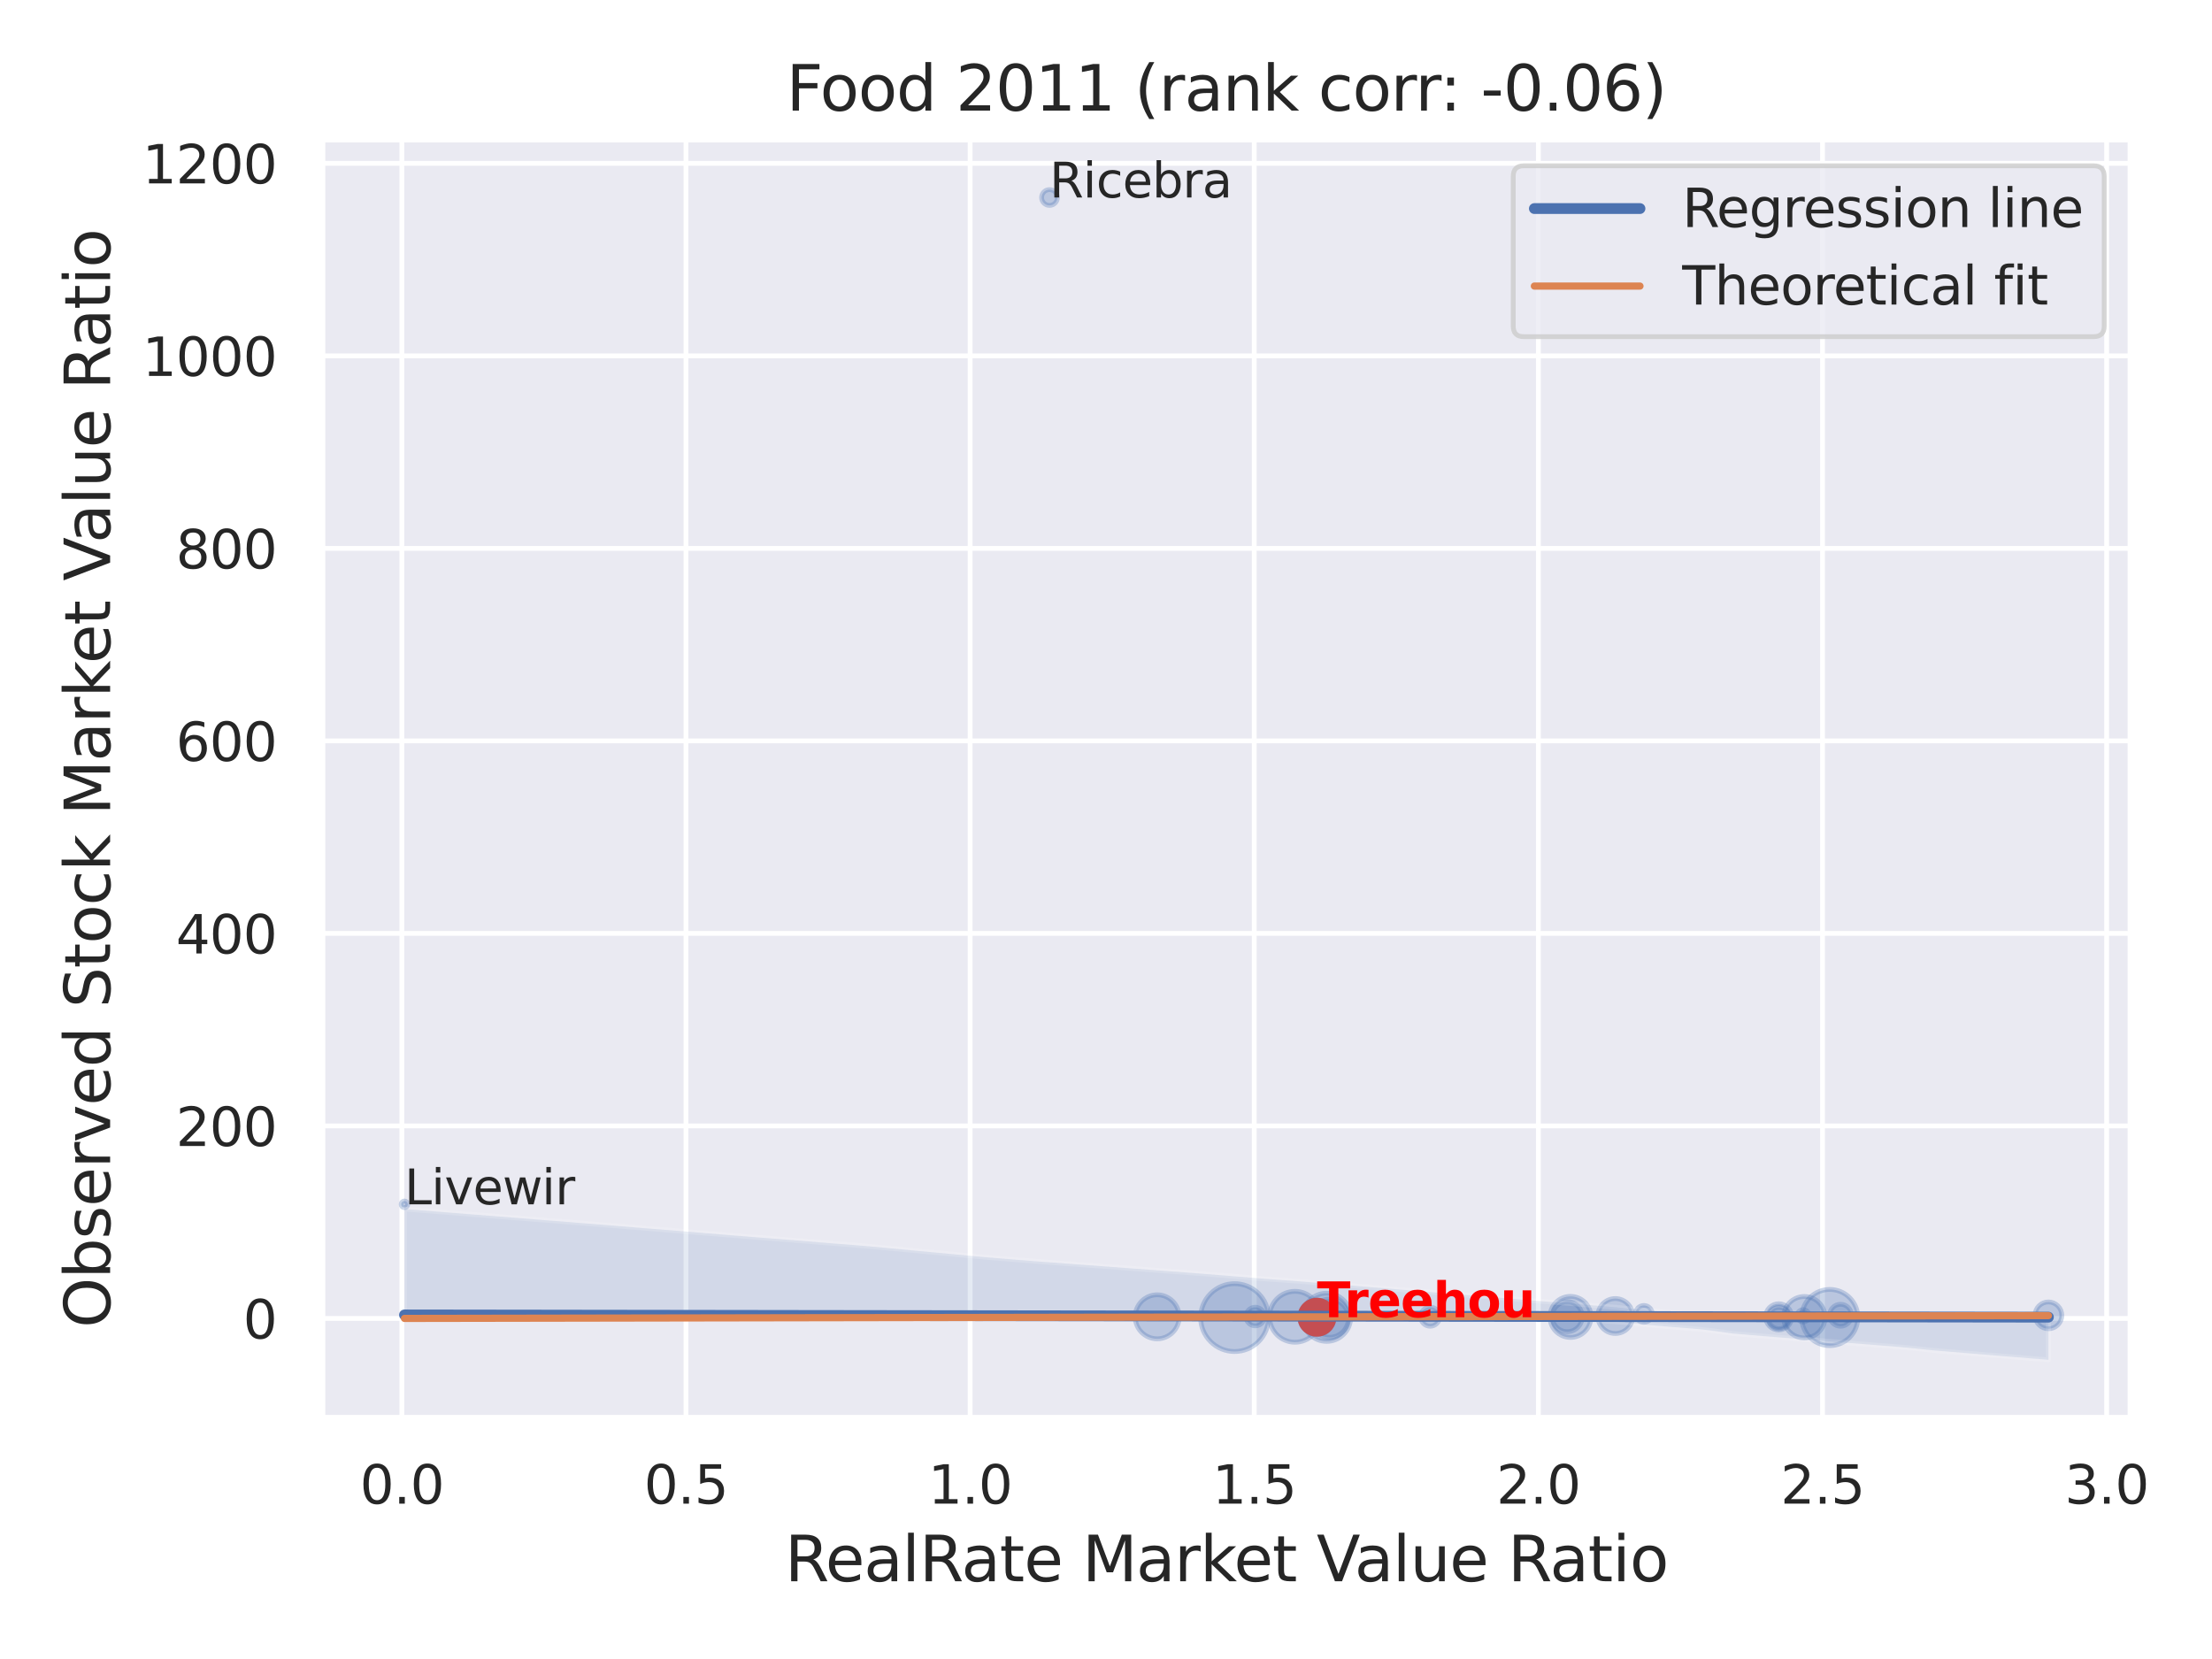 <?xml version="1.0" encoding="utf-8" standalone="no"?>
<!DOCTYPE svg PUBLIC "-//W3C//DTD SVG 1.1//EN"
  "http://www.w3.org/Graphics/SVG/1.1/DTD/svg11.dtd">
<svg xmlns:xlink="http://www.w3.org/1999/xlink" width="460.8pt" height="345.6pt" viewBox="0 0 460.8 345.6" xmlns="http://www.w3.org/2000/svg" version="1.1">
 <defs>
  <style type="text/css">*{stroke-linejoin: round; stroke-linecap: butt}</style>
 </defs>
 <g id="figure_1">
  <g id="patch_1">
   <path d="M 0 345.6 
L 460.8 345.6 
L 460.8 0 
L 0 0 
z
" style="fill: #ffffff"/>
  </g>
  <g id="axes_1">
   <g id="patch_2">
    <path d="M 67.14 295.38 
L 443.846 295.38 
L 443.846 29.04 
L 67.14 29.04 
z
" style="fill: #eaeaf2"/>
   </g>
   <g id="matplotlib.axis_1">
    <g id="xtick_1">
     <g id="line2d_1">
      <path d="M 83.712 295.38 
L 83.712 29.04 
" clip-path="url(#pacd8e2a85c)" style="fill: none; stroke: #ffffff; stroke-linecap: round"/>
     </g>
     <g id="text_1">
      <!-- 0.0 -->
      <g style="fill: #262626" transform="translate(74.965 313.238) scale(0.11 -0.11)">
       <defs>
        <path id="DejaVuSans-30" d="M 2034 4250 
Q 1547 4250 1301 3770 
Q 1056 3291 1056 2328 
Q 1056 1369 1301 889 
Q 1547 409 2034 409 
Q 2525 409 2770 889 
Q 3016 1369 3016 2328 
Q 3016 3291 2770 3770 
Q 2525 4250 2034 4250 
z
M 2034 4750 
Q 2819 4750 3233 4129 
Q 3647 3509 3647 2328 
Q 3647 1150 3233 529 
Q 2819 -91 2034 -91 
Q 1250 -91 836 529 
Q 422 1150 422 2328 
Q 422 3509 836 4129 
Q 1250 4750 2034 4750 
z
" transform="scale(0.016)"/>
        <path id="DejaVuSans-2e" d="M 684 794 
L 1344 794 
L 1344 0 
L 684 0 
L 684 794 
z
" transform="scale(0.016)"/>
       </defs>
       <use xlink:href="#DejaVuSans-30"/>
       <use xlink:href="#DejaVuSans-2e" x="63.623"/>
       <use xlink:href="#DejaVuSans-30" x="95.41"/>
      </g>
     </g>
    </g>
    <g id="xtick_2">
     <g id="line2d_2">
      <path d="M 142.902 295.38 
L 142.902 29.04 
" clip-path="url(#pacd8e2a85c)" style="fill: none; stroke: #ffffff; stroke-linecap: round"/>
     </g>
     <g id="text_2">
      <!-- 0.5 -->
      <g style="fill: #262626" transform="translate(134.155 313.238) scale(0.11 -0.11)">
       <defs>
        <path id="DejaVuSans-35" d="M 691 4666 
L 3169 4666 
L 3169 4134 
L 1269 4134 
L 1269 2991 
Q 1406 3038 1543 3061 
Q 1681 3084 1819 3084 
Q 2600 3084 3056 2656 
Q 3513 2228 3513 1497 
Q 3513 744 3044 326 
Q 2575 -91 1722 -91 
Q 1428 -91 1123 -41 
Q 819 9 494 109 
L 494 744 
Q 775 591 1075 516 
Q 1375 441 1709 441 
Q 2250 441 2565 725 
Q 2881 1009 2881 1497 
Q 2881 1984 2565 2268 
Q 2250 2553 1709 2553 
Q 1456 2553 1204 2497 
Q 953 2441 691 2322 
L 691 4666 
z
" transform="scale(0.016)"/>
       </defs>
       <use xlink:href="#DejaVuSans-30"/>
       <use xlink:href="#DejaVuSans-2e" x="63.623"/>
       <use xlink:href="#DejaVuSans-35" x="95.41"/>
      </g>
     </g>
    </g>
    <g id="xtick_3">
     <g id="line2d_3">
      <path d="M 202.091 295.38 
L 202.091 29.04 
" clip-path="url(#pacd8e2a85c)" style="fill: none; stroke: #ffffff; stroke-linecap: round"/>
     </g>
     <g id="text_3">
      <!-- 1.0 -->
      <g style="fill: #262626" transform="translate(193.345 313.238) scale(0.11 -0.11)">
       <defs>
        <path id="DejaVuSans-31" d="M 794 531 
L 1825 531 
L 1825 4091 
L 703 3866 
L 703 4441 
L 1819 4666 
L 2450 4666 
L 2450 531 
L 3481 531 
L 3481 0 
L 794 0 
L 794 531 
z
" transform="scale(0.016)"/>
       </defs>
       <use xlink:href="#DejaVuSans-31"/>
       <use xlink:href="#DejaVuSans-2e" x="63.623"/>
       <use xlink:href="#DejaVuSans-30" x="95.41"/>
      </g>
     </g>
    </g>
    <g id="xtick_4">
     <g id="line2d_4">
      <path d="M 261.281 295.38 
L 261.281 29.04 
" clip-path="url(#pacd8e2a85c)" style="fill: none; stroke: #ffffff; stroke-linecap: round"/>
     </g>
     <g id="text_4">
      <!-- 1.5 -->
      <g style="fill: #262626" transform="translate(252.534 313.238) scale(0.11 -0.11)">
       <use xlink:href="#DejaVuSans-31"/>
       <use xlink:href="#DejaVuSans-2e" x="63.623"/>
       <use xlink:href="#DejaVuSans-35" x="95.41"/>
      </g>
     </g>
    </g>
    <g id="xtick_5">
     <g id="line2d_5">
      <path d="M 320.471 295.38 
L 320.471 29.04 
" clip-path="url(#pacd8e2a85c)" style="fill: none; stroke: #ffffff; stroke-linecap: round"/>
     </g>
     <g id="text_5">
      <!-- 2.0 -->
      <g style="fill: #262626" transform="translate(311.724 313.238) scale(0.11 -0.11)">
       <defs>
        <path id="DejaVuSans-32" d="M 1228 531 
L 3431 531 
L 3431 0 
L 469 0 
L 469 531 
Q 828 903 1448 1529 
Q 2069 2156 2228 2338 
Q 2531 2678 2651 2914 
Q 2772 3150 2772 3378 
Q 2772 3750 2511 3984 
Q 2250 4219 1831 4219 
Q 1534 4219 1204 4116 
Q 875 4013 500 3803 
L 500 4441 
Q 881 4594 1212 4672 
Q 1544 4750 1819 4750 
Q 2544 4750 2975 4387 
Q 3406 4025 3406 3419 
Q 3406 3131 3298 2873 
Q 3191 2616 2906 2266 
Q 2828 2175 2409 1742 
Q 1991 1309 1228 531 
z
" transform="scale(0.016)"/>
       </defs>
       <use xlink:href="#DejaVuSans-32"/>
       <use xlink:href="#DejaVuSans-2e" x="63.623"/>
       <use xlink:href="#DejaVuSans-30" x="95.41"/>
      </g>
     </g>
    </g>
    <g id="xtick_6">
     <g id="line2d_6">
      <path d="M 379.661 295.38 
L 379.661 29.04 
" clip-path="url(#pacd8e2a85c)" style="fill: none; stroke: #ffffff; stroke-linecap: round"/>
     </g>
     <g id="text_6">
      <!-- 2.5 -->
      <g style="fill: #262626" transform="translate(370.914 313.238) scale(0.11 -0.11)">
       <use xlink:href="#DejaVuSans-32"/>
       <use xlink:href="#DejaVuSans-2e" x="63.623"/>
       <use xlink:href="#DejaVuSans-35" x="95.41"/>
      </g>
     </g>
    </g>
    <g id="xtick_7">
     <g id="line2d_7">
      <path d="M 438.85 295.38 
L 438.85 29.04 
" clip-path="url(#pacd8e2a85c)" style="fill: none; stroke: #ffffff; stroke-linecap: round"/>
     </g>
     <g id="text_7">
      <!-- 3.0 -->
      <g style="fill: #262626" transform="translate(430.104 313.238) scale(0.11 -0.11)">
       <defs>
        <path id="DejaVuSans-33" d="M 2597 2516 
Q 3050 2419 3304 2112 
Q 3559 1806 3559 1356 
Q 3559 666 3084 287 
Q 2609 -91 1734 -91 
Q 1441 -91 1130 -33 
Q 819 25 488 141 
L 488 750 
Q 750 597 1062 519 
Q 1375 441 1716 441 
Q 2309 441 2620 675 
Q 2931 909 2931 1356 
Q 2931 1769 2642 2001 
Q 2353 2234 1838 2234 
L 1294 2234 
L 1294 2753 
L 1863 2753 
Q 2328 2753 2575 2939 
Q 2822 3125 2822 3475 
Q 2822 3834 2567 4026 
Q 2313 4219 1838 4219 
Q 1578 4219 1281 4162 
Q 984 4106 628 3988 
L 628 4550 
Q 988 4650 1302 4700 
Q 1616 4750 1894 4750 
Q 2613 4750 3031 4423 
Q 3450 4097 3450 3541 
Q 3450 3153 3228 2886 
Q 3006 2619 2597 2516 
z
" transform="scale(0.016)"/>
       </defs>
       <use xlink:href="#DejaVuSans-33"/>
       <use xlink:href="#DejaVuSans-2e" x="63.623"/>
       <use xlink:href="#DejaVuSans-30" x="95.41"/>
      </g>
     </g>
    </g>
    <g id="text_8">
     <!-- RealRate Market Value Ratio -->
     <g style="fill: #262626" transform="translate(163.507 329.404) scale(0.13 -0.13)">
      <defs>
       <path id="DejaVuSans-52" d="M 2841 2188 
Q 3044 2119 3236 1894 
Q 3428 1669 3622 1275 
L 4263 0 
L 3584 0 
L 2988 1197 
Q 2756 1666 2539 1819 
Q 2322 1972 1947 1972 
L 1259 1972 
L 1259 0 
L 628 0 
L 628 4666 
L 2053 4666 
Q 2853 4666 3247 4331 
Q 3641 3997 3641 3322 
Q 3641 2881 3436 2590 
Q 3231 2300 2841 2188 
z
M 1259 4147 
L 1259 2491 
L 2053 2491 
Q 2509 2491 2742 2702 
Q 2975 2913 2975 3322 
Q 2975 3731 2742 3939 
Q 2509 4147 2053 4147 
L 1259 4147 
z
" transform="scale(0.016)"/>
       <path id="DejaVuSans-65" d="M 3597 1894 
L 3597 1613 
L 953 1613 
Q 991 1019 1311 708 
Q 1631 397 2203 397 
Q 2534 397 2845 478 
Q 3156 559 3463 722 
L 3463 178 
Q 3153 47 2828 -22 
Q 2503 -91 2169 -91 
Q 1331 -91 842 396 
Q 353 884 353 1716 
Q 353 2575 817 3079 
Q 1281 3584 2069 3584 
Q 2775 3584 3186 3129 
Q 3597 2675 3597 1894 
z
M 3022 2063 
Q 3016 2534 2758 2815 
Q 2500 3097 2075 3097 
Q 1594 3097 1305 2825 
Q 1016 2553 972 2059 
L 3022 2063 
z
" transform="scale(0.016)"/>
       <path id="DejaVuSans-61" d="M 2194 1759 
Q 1497 1759 1228 1600 
Q 959 1441 959 1056 
Q 959 750 1161 570 
Q 1363 391 1709 391 
Q 2188 391 2477 730 
Q 2766 1069 2766 1631 
L 2766 1759 
L 2194 1759 
z
M 3341 1997 
L 3341 0 
L 2766 0 
L 2766 531 
Q 2569 213 2275 61 
Q 1981 -91 1556 -91 
Q 1019 -91 701 211 
Q 384 513 384 1019 
Q 384 1609 779 1909 
Q 1175 2209 1959 2209 
L 2766 2209 
L 2766 2266 
Q 2766 2663 2505 2880 
Q 2244 3097 1772 3097 
Q 1472 3097 1187 3025 
Q 903 2953 641 2809 
L 641 3341 
Q 956 3463 1253 3523 
Q 1550 3584 1831 3584 
Q 2591 3584 2966 3190 
Q 3341 2797 3341 1997 
z
" transform="scale(0.016)"/>
       <path id="DejaVuSans-6c" d="M 603 4863 
L 1178 4863 
L 1178 0 
L 603 0 
L 603 4863 
z
" transform="scale(0.016)"/>
       <path id="DejaVuSans-74" d="M 1172 4494 
L 1172 3500 
L 2356 3500 
L 2356 3053 
L 1172 3053 
L 1172 1153 
Q 1172 725 1289 603 
Q 1406 481 1766 481 
L 2356 481 
L 2356 0 
L 1766 0 
Q 1100 0 847 248 
Q 594 497 594 1153 
L 594 3053 
L 172 3053 
L 172 3500 
L 594 3500 
L 594 4494 
L 1172 4494 
z
" transform="scale(0.016)"/>
       <path id="DejaVuSans-20" transform="scale(0.016)"/>
       <path id="DejaVuSans-4d" d="M 628 4666 
L 1569 4666 
L 2759 1491 
L 3956 4666 
L 4897 4666 
L 4897 0 
L 4281 0 
L 4281 4097 
L 3078 897 
L 2444 897 
L 1241 4097 
L 1241 0 
L 628 0 
L 628 4666 
z
" transform="scale(0.016)"/>
       <path id="DejaVuSans-72" d="M 2631 2963 
Q 2534 3019 2420 3045 
Q 2306 3072 2169 3072 
Q 1681 3072 1420 2755 
Q 1159 2438 1159 1844 
L 1159 0 
L 581 0 
L 581 3500 
L 1159 3500 
L 1159 2956 
Q 1341 3275 1631 3429 
Q 1922 3584 2338 3584 
Q 2397 3584 2469 3576 
Q 2541 3569 2628 3553 
L 2631 2963 
z
" transform="scale(0.016)"/>
       <path id="DejaVuSans-6b" d="M 581 4863 
L 1159 4863 
L 1159 1991 
L 2875 3500 
L 3609 3500 
L 1753 1863 
L 3688 0 
L 2938 0 
L 1159 1709 
L 1159 0 
L 581 0 
L 581 4863 
z
" transform="scale(0.016)"/>
       <path id="DejaVuSans-56" d="M 1831 0 
L 50 4666 
L 709 4666 
L 2188 738 
L 3669 4666 
L 4325 4666 
L 2547 0 
L 1831 0 
z
" transform="scale(0.016)"/>
       <path id="DejaVuSans-75" d="M 544 1381 
L 544 3500 
L 1119 3500 
L 1119 1403 
Q 1119 906 1312 657 
Q 1506 409 1894 409 
Q 2359 409 2629 706 
Q 2900 1003 2900 1516 
L 2900 3500 
L 3475 3500 
L 3475 0 
L 2900 0 
L 2900 538 
Q 2691 219 2414 64 
Q 2138 -91 1772 -91 
Q 1169 -91 856 284 
Q 544 659 544 1381 
z
M 1991 3584 
L 1991 3584 
z
" transform="scale(0.016)"/>
       <path id="DejaVuSans-69" d="M 603 3500 
L 1178 3500 
L 1178 0 
L 603 0 
L 603 3500 
z
M 603 4863 
L 1178 4863 
L 1178 4134 
L 603 4134 
L 603 4863 
z
" transform="scale(0.016)"/>
       <path id="DejaVuSans-6f" d="M 1959 3097 
Q 1497 3097 1228 2736 
Q 959 2375 959 1747 
Q 959 1119 1226 758 
Q 1494 397 1959 397 
Q 2419 397 2687 759 
Q 2956 1122 2956 1747 
Q 2956 2369 2687 2733 
Q 2419 3097 1959 3097 
z
M 1959 3584 
Q 2709 3584 3137 3096 
Q 3566 2609 3566 1747 
Q 3566 888 3137 398 
Q 2709 -91 1959 -91 
Q 1206 -91 779 398 
Q 353 888 353 1747 
Q 353 2609 779 3096 
Q 1206 3584 1959 3584 
z
" transform="scale(0.016)"/>
      </defs>
      <use xlink:href="#DejaVuSans-52"/>
      <use xlink:href="#DejaVuSans-65" x="64.982"/>
      <use xlink:href="#DejaVuSans-61" x="126.506"/>
      <use xlink:href="#DejaVuSans-6c" x="187.785"/>
      <use xlink:href="#DejaVuSans-52" x="215.568"/>
      <use xlink:href="#DejaVuSans-61" x="282.801"/>
      <use xlink:href="#DejaVuSans-74" x="344.08"/>
      <use xlink:href="#DejaVuSans-65" x="383.289"/>
      <use xlink:href="#DejaVuSans-20" x="444.812"/>
      <use xlink:href="#DejaVuSans-4d" x="476.6"/>
      <use xlink:href="#DejaVuSans-61" x="562.879"/>
      <use xlink:href="#DejaVuSans-72" x="624.158"/>
      <use xlink:href="#DejaVuSans-6b" x="665.271"/>
      <use xlink:href="#DejaVuSans-65" x="719.557"/>
      <use xlink:href="#DejaVuSans-74" x="781.08"/>
      <use xlink:href="#DejaVuSans-20" x="820.289"/>
      <use xlink:href="#DejaVuSans-56" x="852.076"/>
      <use xlink:href="#DejaVuSans-61" x="912.734"/>
      <use xlink:href="#DejaVuSans-6c" x="974.014"/>
      <use xlink:href="#DejaVuSans-75" x="1001.797"/>
      <use xlink:href="#DejaVuSans-65" x="1065.176"/>
      <use xlink:href="#DejaVuSans-20" x="1126.699"/>
      <use xlink:href="#DejaVuSans-52" x="1158.486"/>
      <use xlink:href="#DejaVuSans-61" x="1225.719"/>
      <use xlink:href="#DejaVuSans-74" x="1286.998"/>
      <use xlink:href="#DejaVuSans-69" x="1326.207"/>
      <use xlink:href="#DejaVuSans-6f" x="1353.99"/>
     </g>
    </g>
   </g>
   <g id="matplotlib.axis_2">
    <g id="ytick_1">
     <g id="line2d_8">
      <path d="M 67.14 274.651 
L 443.846 274.651 
" clip-path="url(#pacd8e2a85c)" style="fill: none; stroke: #ffffff; stroke-linecap: round"/>
     </g>
     <g id="text_9">
      <!-- 0 -->
      <g style="fill: #262626" transform="translate(50.641 278.83) scale(0.11 -0.11)">
       <use xlink:href="#DejaVuSans-30"/>
      </g>
     </g>
    </g>
    <g id="ytick_2">
     <g id="line2d_9">
      <path d="M 67.14 234.547 
L 443.846 234.547 
" clip-path="url(#pacd8e2a85c)" style="fill: none; stroke: #ffffff; stroke-linecap: round"/>
     </g>
     <g id="text_10">
      <!-- 200 -->
      <g style="fill: #262626" transform="translate(36.644 238.726) scale(0.11 -0.11)">
       <use xlink:href="#DejaVuSans-32"/>
       <use xlink:href="#DejaVuSans-30" x="63.623"/>
       <use xlink:href="#DejaVuSans-30" x="127.246"/>
      </g>
     </g>
    </g>
    <g id="ytick_3">
     <g id="line2d_10">
      <path d="M 67.14 194.443 
L 443.846 194.443 
" clip-path="url(#pacd8e2a85c)" style="fill: none; stroke: #ffffff; stroke-linecap: round"/>
     </g>
     <g id="text_11">
      <!-- 400 -->
      <g style="fill: #262626" transform="translate(36.644 198.622) scale(0.11 -0.11)">
       <defs>
        <path id="DejaVuSans-34" d="M 2419 4116 
L 825 1625 
L 2419 1625 
L 2419 4116 
z
M 2253 4666 
L 3047 4666 
L 3047 1625 
L 3713 1625 
L 3713 1100 
L 3047 1100 
L 3047 0 
L 2419 0 
L 2419 1100 
L 313 1100 
L 313 1709 
L 2253 4666 
z
" transform="scale(0.016)"/>
       </defs>
       <use xlink:href="#DejaVuSans-34"/>
       <use xlink:href="#DejaVuSans-30" x="63.623"/>
       <use xlink:href="#DejaVuSans-30" x="127.246"/>
      </g>
     </g>
    </g>
    <g id="ytick_4">
     <g id="line2d_11">
      <path d="M 67.14 154.339 
L 443.846 154.339 
" clip-path="url(#pacd8e2a85c)" style="fill: none; stroke: #ffffff; stroke-linecap: round"/>
     </g>
     <g id="text_12">
      <!-- 600 -->
      <g style="fill: #262626" transform="translate(36.644 158.518) scale(0.11 -0.11)">
       <defs>
        <path id="DejaVuSans-36" d="M 2113 2584 
Q 1688 2584 1439 2293 
Q 1191 2003 1191 1497 
Q 1191 994 1439 701 
Q 1688 409 2113 409 
Q 2538 409 2786 701 
Q 3034 994 3034 1497 
Q 3034 2003 2786 2293 
Q 2538 2584 2113 2584 
z
M 3366 4563 
L 3366 3988 
Q 3128 4100 2886 4159 
Q 2644 4219 2406 4219 
Q 1781 4219 1451 3797 
Q 1122 3375 1075 2522 
Q 1259 2794 1537 2939 
Q 1816 3084 2150 3084 
Q 2853 3084 3261 2657 
Q 3669 2231 3669 1497 
Q 3669 778 3244 343 
Q 2819 -91 2113 -91 
Q 1303 -91 875 529 
Q 447 1150 447 2328 
Q 447 3434 972 4092 
Q 1497 4750 2381 4750 
Q 2619 4750 2861 4703 
Q 3103 4656 3366 4563 
z
" transform="scale(0.016)"/>
       </defs>
       <use xlink:href="#DejaVuSans-36"/>
       <use xlink:href="#DejaVuSans-30" x="63.623"/>
       <use xlink:href="#DejaVuSans-30" x="127.246"/>
      </g>
     </g>
    </g>
    <g id="ytick_5">
     <g id="line2d_12">
      <path d="M 67.14 114.235 
L 443.846 114.235 
" clip-path="url(#pacd8e2a85c)" style="fill: none; stroke: #ffffff; stroke-linecap: round"/>
     </g>
     <g id="text_13">
      <!-- 800 -->
      <g style="fill: #262626" transform="translate(36.644 118.414) scale(0.11 -0.11)">
       <defs>
        <path id="DejaVuSans-38" d="M 2034 2216 
Q 1584 2216 1326 1975 
Q 1069 1734 1069 1313 
Q 1069 891 1326 650 
Q 1584 409 2034 409 
Q 2484 409 2743 651 
Q 3003 894 3003 1313 
Q 3003 1734 2745 1975 
Q 2488 2216 2034 2216 
z
M 1403 2484 
Q 997 2584 770 2862 
Q 544 3141 544 3541 
Q 544 4100 942 4425 
Q 1341 4750 2034 4750 
Q 2731 4750 3128 4425 
Q 3525 4100 3525 3541 
Q 3525 3141 3298 2862 
Q 3072 2584 2669 2484 
Q 3125 2378 3379 2068 
Q 3634 1759 3634 1313 
Q 3634 634 3220 271 
Q 2806 -91 2034 -91 
Q 1263 -91 848 271 
Q 434 634 434 1313 
Q 434 1759 690 2068 
Q 947 2378 1403 2484 
z
M 1172 3481 
Q 1172 3119 1398 2916 
Q 1625 2713 2034 2713 
Q 2441 2713 2670 2916 
Q 2900 3119 2900 3481 
Q 2900 3844 2670 4047 
Q 2441 4250 2034 4250 
Q 1625 4250 1398 4047 
Q 1172 3844 1172 3481 
z
" transform="scale(0.016)"/>
       </defs>
       <use xlink:href="#DejaVuSans-38"/>
       <use xlink:href="#DejaVuSans-30" x="63.623"/>
       <use xlink:href="#DejaVuSans-30" x="127.246"/>
      </g>
     </g>
    </g>
    <g id="ytick_6">
     <g id="line2d_13">
      <path d="M 67.14 74.131 
L 443.846 74.131 
" clip-path="url(#pacd8e2a85c)" style="fill: none; stroke: #ffffff; stroke-linecap: round"/>
     </g>
     <g id="text_14">
      <!-- 1000 -->
      <g style="fill: #262626" transform="translate(29.645 78.31) scale(0.11 -0.11)">
       <use xlink:href="#DejaVuSans-31"/>
       <use xlink:href="#DejaVuSans-30" x="63.623"/>
       <use xlink:href="#DejaVuSans-30" x="127.246"/>
       <use xlink:href="#DejaVuSans-30" x="190.869"/>
      </g>
     </g>
    </g>
    <g id="ytick_7">
     <g id="line2d_14">
      <path d="M 67.14 34.027 
L 443.846 34.027 
" clip-path="url(#pacd8e2a85c)" style="fill: none; stroke: #ffffff; stroke-linecap: round"/>
     </g>
     <g id="text_15">
      <!-- 1200 -->
      <g style="fill: #262626" transform="translate(29.645 38.206) scale(0.11 -0.11)">
       <use xlink:href="#DejaVuSans-31"/>
       <use xlink:href="#DejaVuSans-32" x="63.623"/>
       <use xlink:href="#DejaVuSans-30" x="127.246"/>
       <use xlink:href="#DejaVuSans-30" x="190.869"/>
      </g>
     </g>
    </g>
    <g id="text_16">
     <!-- Observed Stock Market Value Ratio -->
     <g style="fill: #262626" transform="translate(22.941 276.612) rotate(-90) scale(0.13 -0.13)">
      <defs>
       <path id="DejaVuSans-4f" d="M 2522 4238 
Q 1834 4238 1429 3725 
Q 1025 3213 1025 2328 
Q 1025 1447 1429 934 
Q 1834 422 2522 422 
Q 3209 422 3611 934 
Q 4013 1447 4013 2328 
Q 4013 3213 3611 3725 
Q 3209 4238 2522 4238 
z
M 2522 4750 
Q 3503 4750 4090 4092 
Q 4678 3434 4678 2328 
Q 4678 1225 4090 567 
Q 3503 -91 2522 -91 
Q 1538 -91 948 565 
Q 359 1222 359 2328 
Q 359 3434 948 4092 
Q 1538 4750 2522 4750 
z
" transform="scale(0.016)"/>
       <path id="DejaVuSans-62" d="M 3116 1747 
Q 3116 2381 2855 2742 
Q 2594 3103 2138 3103 
Q 1681 3103 1420 2742 
Q 1159 2381 1159 1747 
Q 1159 1113 1420 752 
Q 1681 391 2138 391 
Q 2594 391 2855 752 
Q 3116 1113 3116 1747 
z
M 1159 2969 
Q 1341 3281 1617 3432 
Q 1894 3584 2278 3584 
Q 2916 3584 3314 3078 
Q 3713 2572 3713 1747 
Q 3713 922 3314 415 
Q 2916 -91 2278 -91 
Q 1894 -91 1617 61 
Q 1341 213 1159 525 
L 1159 0 
L 581 0 
L 581 4863 
L 1159 4863 
L 1159 2969 
z
" transform="scale(0.016)"/>
       <path id="DejaVuSans-73" d="M 2834 3397 
L 2834 2853 
Q 2591 2978 2328 3040 
Q 2066 3103 1784 3103 
Q 1356 3103 1142 2972 
Q 928 2841 928 2578 
Q 928 2378 1081 2264 
Q 1234 2150 1697 2047 
L 1894 2003 
Q 2506 1872 2764 1633 
Q 3022 1394 3022 966 
Q 3022 478 2636 193 
Q 2250 -91 1575 -91 
Q 1294 -91 989 -36 
Q 684 19 347 128 
L 347 722 
Q 666 556 975 473 
Q 1284 391 1588 391 
Q 1994 391 2212 530 
Q 2431 669 2431 922 
Q 2431 1156 2273 1281 
Q 2116 1406 1581 1522 
L 1381 1569 
Q 847 1681 609 1914 
Q 372 2147 372 2553 
Q 372 3047 722 3315 
Q 1072 3584 1716 3584 
Q 2034 3584 2315 3537 
Q 2597 3491 2834 3397 
z
" transform="scale(0.016)"/>
       <path id="DejaVuSans-76" d="M 191 3500 
L 800 3500 
L 1894 563 
L 2988 3500 
L 3597 3500 
L 2284 0 
L 1503 0 
L 191 3500 
z
" transform="scale(0.016)"/>
       <path id="DejaVuSans-64" d="M 2906 2969 
L 2906 4863 
L 3481 4863 
L 3481 0 
L 2906 0 
L 2906 525 
Q 2725 213 2448 61 
Q 2172 -91 1784 -91 
Q 1150 -91 751 415 
Q 353 922 353 1747 
Q 353 2572 751 3078 
Q 1150 3584 1784 3584 
Q 2172 3584 2448 3432 
Q 2725 3281 2906 2969 
z
M 947 1747 
Q 947 1113 1208 752 
Q 1469 391 1925 391 
Q 2381 391 2643 752 
Q 2906 1113 2906 1747 
Q 2906 2381 2643 2742 
Q 2381 3103 1925 3103 
Q 1469 3103 1208 2742 
Q 947 2381 947 1747 
z
" transform="scale(0.016)"/>
       <path id="DejaVuSans-53" d="M 3425 4513 
L 3425 3897 
Q 3066 4069 2747 4153 
Q 2428 4238 2131 4238 
Q 1616 4238 1336 4038 
Q 1056 3838 1056 3469 
Q 1056 3159 1242 3001 
Q 1428 2844 1947 2747 
L 2328 2669 
Q 3034 2534 3370 2195 
Q 3706 1856 3706 1288 
Q 3706 609 3251 259 
Q 2797 -91 1919 -91 
Q 1588 -91 1214 -16 
Q 841 59 441 206 
L 441 856 
Q 825 641 1194 531 
Q 1563 422 1919 422 
Q 2459 422 2753 634 
Q 3047 847 3047 1241 
Q 3047 1584 2836 1778 
Q 2625 1972 2144 2069 
L 1759 2144 
Q 1053 2284 737 2584 
Q 422 2884 422 3419 
Q 422 4038 858 4394 
Q 1294 4750 2059 4750 
Q 2388 4750 2728 4690 
Q 3069 4631 3425 4513 
z
" transform="scale(0.016)"/>
       <path id="DejaVuSans-63" d="M 3122 3366 
L 3122 2828 
Q 2878 2963 2633 3030 
Q 2388 3097 2138 3097 
Q 1578 3097 1268 2742 
Q 959 2388 959 1747 
Q 959 1106 1268 751 
Q 1578 397 2138 397 
Q 2388 397 2633 464 
Q 2878 531 3122 666 
L 3122 134 
Q 2881 22 2623 -34 
Q 2366 -91 2075 -91 
Q 1284 -91 818 406 
Q 353 903 353 1747 
Q 353 2603 823 3093 
Q 1294 3584 2113 3584 
Q 2378 3584 2631 3529 
Q 2884 3475 3122 3366 
z
" transform="scale(0.016)"/>
      </defs>
      <use xlink:href="#DejaVuSans-4f"/>
      <use xlink:href="#DejaVuSans-62" x="78.711"/>
      <use xlink:href="#DejaVuSans-73" x="142.188"/>
      <use xlink:href="#DejaVuSans-65" x="194.287"/>
      <use xlink:href="#DejaVuSans-72" x="255.811"/>
      <use xlink:href="#DejaVuSans-76" x="296.924"/>
      <use xlink:href="#DejaVuSans-65" x="356.104"/>
      <use xlink:href="#DejaVuSans-64" x="417.627"/>
      <use xlink:href="#DejaVuSans-20" x="481.104"/>
      <use xlink:href="#DejaVuSans-53" x="512.891"/>
      <use xlink:href="#DejaVuSans-74" x="576.367"/>
      <use xlink:href="#DejaVuSans-6f" x="615.576"/>
      <use xlink:href="#DejaVuSans-63" x="676.758"/>
      <use xlink:href="#DejaVuSans-6b" x="731.738"/>
      <use xlink:href="#DejaVuSans-20" x="789.648"/>
      <use xlink:href="#DejaVuSans-4d" x="821.436"/>
      <use xlink:href="#DejaVuSans-61" x="907.715"/>
      <use xlink:href="#DejaVuSans-72" x="968.994"/>
      <use xlink:href="#DejaVuSans-6b" x="1010.107"/>
      <use xlink:href="#DejaVuSans-65" x="1064.393"/>
      <use xlink:href="#DejaVuSans-74" x="1125.916"/>
      <use xlink:href="#DejaVuSans-20" x="1165.125"/>
      <use xlink:href="#DejaVuSans-56" x="1196.912"/>
      <use xlink:href="#DejaVuSans-61" x="1257.57"/>
      <use xlink:href="#DejaVuSans-6c" x="1318.85"/>
      <use xlink:href="#DejaVuSans-75" x="1346.633"/>
      <use xlink:href="#DejaVuSans-65" x="1410.012"/>
      <use xlink:href="#DejaVuSans-20" x="1471.535"/>
      <use xlink:href="#DejaVuSans-52" x="1503.322"/>
      <use xlink:href="#DejaVuSans-61" x="1570.555"/>
      <use xlink:href="#DejaVuSans-74" x="1631.834"/>
      <use xlink:href="#DejaVuSans-69" x="1671.043"/>
      <use xlink:href="#DejaVuSans-6f" x="1698.826"/>
     </g>
    </g>
   </g>
   <g id="PathCollection_1">
    <path d="M 261.492 276.198 
C 262.006 276.198 262.499 275.994 262.863 275.63 
C 263.226 275.267 263.43 274.774 263.43 274.26 
C 263.43 273.746 263.226 273.253 262.863 272.89 
C 262.499 272.526 262.006 272.322 261.492 272.322 
C 260.978 272.322 260.485 272.526 260.122 272.89 
C 259.759 273.253 259.554 273.746 259.554 274.26 
C 259.554 274.774 259.759 275.267 260.122 275.63 
C 260.485 275.994 260.978 276.198 261.492 276.198 
z
" clip-path="url(#pacd8e2a85c)" style="fill: #4c72b0; fill-opacity: 0.3; stroke: #4c72b0; stroke-opacity: 0.3"/>
    <path d="M 241.064 278.898 
C 242.28 278.898 243.446 278.415 244.306 277.555 
C 245.165 276.696 245.648 275.53 245.648 274.314 
C 245.648 273.098 245.165 271.932 244.306 271.073 
C 243.446 270.213 242.28 269.73 241.064 269.73 
C 239.849 269.73 238.683 270.213 237.823 271.073 
C 236.964 271.932 236.481 273.098 236.481 274.314 
C 236.481 275.53 236.964 276.696 237.823 277.555 
C 238.683 278.415 239.849 278.898 241.064 278.898 
z
" clip-path="url(#pacd8e2a85c)" style="fill: #4c72b0; fill-opacity: 0.3; stroke: #4c72b0; stroke-opacity: 0.3"/>
    <path d="M 276.358 279.429 
C 277.689 279.429 278.965 278.9 279.906 277.959 
C 280.847 277.018 281.376 275.742 281.376 274.411 
C 281.376 273.08 280.847 271.804 279.906 270.863 
C 278.965 269.922 277.689 269.393 276.358 269.393 
C 275.028 269.393 273.751 269.922 272.81 270.863 
C 271.869 271.804 271.34 273.08 271.34 274.411 
C 271.34 275.742 271.869 277.018 272.81 277.959 
C 273.751 278.9 275.028 279.429 276.358 279.429 
z
" clip-path="url(#pacd8e2a85c)" style="fill: #4c72b0; fill-opacity: 0.3; stroke: #4c72b0; stroke-opacity: 0.3"/>
    <path d="M 269.763 279.611 
C 271.169 279.611 272.518 279.052 273.512 278.058 
C 274.507 277.063 275.065 275.715 275.065 274.308 
C 275.065 272.902 274.507 271.553 273.512 270.559 
C 272.518 269.564 271.169 269.006 269.763 269.006 
C 268.356 269.006 267.007 269.564 266.013 270.559 
C 265.019 271.553 264.46 272.902 264.46 274.308 
C 264.46 275.715 265.019 277.063 266.013 278.058 
C 267.007 279.052 268.356 279.611 269.763 279.611 
z
" clip-path="url(#pacd8e2a85c)" style="fill: #4c72b0; fill-opacity: 0.3; stroke: #4c72b0; stroke-opacity: 0.3"/>
    <path d="M 276.939 278.593 
C 277.994 278.593 279.007 278.173 279.753 277.427 
C 280.499 276.681 280.919 275.668 280.919 274.613 
C 280.919 273.557 280.499 272.545 279.753 271.799 
C 279.007 271.052 277.994 270.633 276.939 270.633 
C 275.884 270.633 274.871 271.052 274.125 271.799 
C 273.379 272.545 272.959 273.557 272.959 274.613 
C 272.959 275.668 273.379 276.681 274.125 277.427 
C 274.871 278.173 275.884 278.593 276.939 278.593 
z
" clip-path="url(#pacd8e2a85c)" style="fill: #4c72b0; fill-opacity: 0.3; stroke: #4c72b0; stroke-opacity: 0.3"/>
    <path d="M 327.154 278.61 
C 328.288 278.61 329.376 278.159 330.177 277.357 
C 330.979 276.556 331.43 275.468 331.43 274.334 
C 331.43 273.201 330.979 272.113 330.177 271.311 
C 329.376 270.51 328.288 270.059 327.154 270.059 
C 326.021 270.059 324.933 270.51 324.131 271.311 
C 323.33 272.113 322.879 273.201 322.879 274.334 
C 322.879 275.468 323.33 276.556 324.131 277.357 
C 324.933 278.159 326.021 278.61 327.154 278.61 
z
" clip-path="url(#pacd8e2a85c)" style="fill: #4c72b0; fill-opacity: 0.3; stroke: #4c72b0; stroke-opacity: 0.3"/>
    <path d="M 370.539 277.047 
C 371.262 277.047 371.955 276.76 372.466 276.249 
C 372.978 275.738 373.265 275.044 373.265 274.322 
C 373.265 273.599 372.978 272.906 372.466 272.395 
C 371.955 271.883 371.262 271.596 370.539 271.596 
C 369.817 271.596 369.123 271.883 368.612 272.395 
C 368.101 272.906 367.814 273.599 367.814 274.322 
C 367.814 275.044 368.101 275.738 368.612 276.249 
C 369.123 276.76 369.817 277.047 370.539 277.047 
z
" clip-path="url(#pacd8e2a85c)" style="fill: #4c72b0; fill-opacity: 0.3; stroke: #4c72b0; stroke-opacity: 0.3"/>
    <path d="M 381.174 280.317 
C 382.726 280.317 384.215 279.701 385.313 278.603 
C 386.41 277.506 387.027 276.017 387.027 274.465 
C 387.027 272.913 386.41 271.424 385.313 270.327 
C 384.215 269.229 382.726 268.613 381.174 268.613 
C 379.622 268.613 378.134 269.229 377.036 270.327 
C 375.939 271.424 375.322 272.913 375.322 274.465 
C 375.322 276.017 375.939 277.506 377.036 278.603 
C 378.134 279.701 379.622 280.317 381.174 280.317 
z
" clip-path="url(#pacd8e2a85c)" style="fill: #4c72b0; fill-opacity: 0.3; stroke: #4c72b0; stroke-opacity: 0.3"/>
    <path d="M 375.626 275.385 
C 375.965 275.385 376.29 275.25 376.53 275.01 
C 376.769 274.771 376.904 274.446 376.904 274.107 
C 376.904 273.768 376.769 273.443 376.53 273.203 
C 376.29 272.963 375.965 272.829 375.626 272.829 
C 375.287 272.829 374.962 272.963 374.723 273.203 
C 374.483 273.443 374.348 273.768 374.348 274.107 
C 374.348 274.446 374.483 274.771 374.723 275.01 
C 374.962 275.25 375.287 275.385 375.626 275.385 
z
" clip-path="url(#pacd8e2a85c)" style="fill: #4c72b0; fill-opacity: 0.3; stroke: #4c72b0; stroke-opacity: 0.3"/>
    <path d="M 426.723 276.804 
C 427.463 276.804 428.173 276.51 428.696 275.987 
C 429.22 275.463 429.514 274.753 429.514 274.013 
C 429.514 273.273 429.22 272.563 428.696 272.039 
C 428.173 271.516 427.463 271.222 426.723 271.222 
C 425.983 271.222 425.273 271.516 424.749 272.039 
C 424.226 272.563 423.932 273.273 423.932 274.013 
C 423.932 274.753 424.226 275.463 424.749 275.987 
C 425.273 276.51 425.983 276.804 426.723 276.804 
z
" clip-path="url(#pacd8e2a85c)" style="fill: #4c72b0; fill-opacity: 0.3; stroke: #4c72b0; stroke-opacity: 0.3"/>
    <path d="M 342.453 275.461 
C 342.918 275.461 343.364 275.276 343.693 274.947 
C 344.022 274.618 344.206 274.172 344.206 273.707 
C 344.206 273.242 344.022 272.796 343.693 272.468 
C 343.364 272.139 342.918 271.954 342.453 271.954 
C 341.988 271.954 341.542 272.139 341.213 272.468 
C 340.885 272.796 340.7 273.242 340.7 273.707 
C 340.7 274.172 340.885 274.618 341.213 274.947 
C 341.542 275.276 341.988 275.461 342.453 275.461 
z
" clip-path="url(#pacd8e2a85c)" style="fill: #4c72b0; fill-opacity: 0.3; stroke: #4c72b0; stroke-opacity: 0.3"/>
    <path d="M 383.421 276.283 
C 384.028 276.283 384.611 276.042 385.04 275.612 
C 385.469 275.183 385.711 274.6 385.711 273.993 
C 385.711 273.386 385.469 272.803 385.04 272.374 
C 384.611 271.944 384.028 271.703 383.421 271.703 
C 382.813 271.703 382.231 271.944 381.801 272.374 
C 381.372 272.803 381.13 273.386 381.13 273.993 
C 381.13 274.6 381.372 275.183 381.801 275.612 
C 382.231 276.042 382.813 276.283 383.421 276.283 
z
" clip-path="url(#pacd8e2a85c)" style="fill: #4c72b0; fill-opacity: 0.3; stroke: #4c72b0; stroke-opacity: 0.3"/>
    <path d="M 326.486 277.414 
C 327.315 277.414 328.111 277.084 328.698 276.497 
C 329.285 275.911 329.614 275.115 329.614 274.285 
C 329.614 273.455 329.285 272.659 328.698 272.073 
C 328.111 271.486 327.315 271.156 326.486 271.156 
C 325.656 271.156 324.86 271.486 324.273 272.073 
C 323.687 272.659 323.357 273.455 323.357 274.285 
C 323.357 275.115 323.687 275.911 324.273 276.497 
C 324.86 277.084 325.656 277.414 326.486 277.414 
z
" clip-path="url(#pacd8e2a85c)" style="fill: #4c72b0; fill-opacity: 0.3; stroke: #4c72b0; stroke-opacity: 0.3"/>
    <path d="M 297.927 276.278 
C 298.455 276.278 298.961 276.069 299.334 275.696 
C 299.707 275.322 299.917 274.816 299.917 274.288 
C 299.917 273.761 299.707 273.254 299.334 272.881 
C 298.961 272.508 298.455 272.298 297.927 272.298 
C 297.399 272.298 296.893 272.508 296.52 272.881 
C 296.147 273.254 295.937 273.761 295.937 274.288 
C 295.937 274.816 296.147 275.322 296.52 275.696 
C 296.893 276.069 297.399 276.278 297.927 276.278 
z
" clip-path="url(#pacd8e2a85c)" style="fill: #4c72b0; fill-opacity: 0.3; stroke: #4c72b0; stroke-opacity: 0.3"/>
    <path d="M 375.87 278.724 
C 377.015 278.724 378.113 278.269 378.923 277.459 
C 379.733 276.649 380.188 275.551 380.188 274.406 
C 380.188 273.261 379.733 272.163 378.923 271.353 
C 378.113 270.543 377.015 270.088 375.87 270.088 
C 374.725 270.088 373.627 270.543 372.817 271.353 
C 372.008 272.163 371.553 273.261 371.553 274.406 
C 371.553 275.551 372.008 276.649 372.817 277.459 
C 373.627 278.269 374.725 278.724 375.87 278.724 
z
" clip-path="url(#pacd8e2a85c)" style="fill: #4c72b0; fill-opacity: 0.3; stroke: #4c72b0; stroke-opacity: 0.3"/>
    <path d="M 218.631 42.792 
C 219.067 42.792 219.486 42.619 219.795 42.31 
C 220.103 42.002 220.277 41.583 220.277 41.146 
C 220.277 40.71 220.103 40.291 219.795 39.982 
C 219.486 39.674 219.067 39.5 218.631 39.5 
C 218.194 39.5 217.776 39.674 217.467 39.982 
C 217.158 40.291 216.985 40.71 216.985 41.146 
C 216.985 41.583 217.158 42.002 217.467 42.31 
C 217.776 42.619 218.194 42.792 218.631 42.792 
z
" clip-path="url(#pacd8e2a85c)" style="fill: #4c72b0; fill-opacity: 0.3; stroke: #4c72b0; stroke-opacity: 0.3"/>
    <path d="M 257.187 281.549 
C 259.062 281.549 260.861 280.803 262.187 279.477 
C 263.513 278.151 264.258 276.353 264.258 274.477 
C 264.258 272.602 263.513 270.803 262.187 269.477 
C 260.861 268.151 259.062 267.406 257.187 267.406 
C 255.312 267.406 253.513 268.151 252.187 269.477 
C 250.861 270.803 250.116 272.602 250.116 274.477 
C 250.116 276.353 250.861 278.151 252.187 279.477 
C 253.513 280.803 255.312 281.549 257.187 281.549 
z
" clip-path="url(#pacd8e2a85c)" style="fill: #4c72b0; fill-opacity: 0.3; stroke: #4c72b0; stroke-opacity: 0.3"/>
    <path d="M 370.584 276.805 
C 371.173 276.805 371.737 276.572 372.154 276.155 
C 372.57 275.739 372.804 275.174 372.804 274.585 
C 372.804 273.996 372.57 273.431 372.154 273.015 
C 371.737 272.599 371.173 272.365 370.584 272.365 
C 369.995 272.365 369.43 272.599 369.014 273.015 
C 368.597 273.431 368.363 273.996 368.363 274.585 
C 368.363 275.174 368.597 275.739 369.014 276.155 
C 369.43 276.572 369.995 276.805 370.584 276.805 
z
" clip-path="url(#pacd8e2a85c)" style="fill: #4c72b0; fill-opacity: 0.3; stroke: #4c72b0; stroke-opacity: 0.3"/>
    <path d="M 336.499 277.789 
C 337.464 277.789 338.39 277.405 339.072 276.723 
C 339.754 276.041 340.137 275.116 340.137 274.151 
C 340.137 273.186 339.754 272.261 339.072 271.579 
C 338.39 270.896 337.464 270.513 336.499 270.513 
C 335.535 270.513 334.609 270.896 333.927 271.579 
C 333.245 272.261 332.862 273.186 332.862 274.151 
C 332.862 275.116 333.245 276.041 333.927 276.723 
C 334.609 277.405 335.535 277.789 336.499 277.789 
z
" clip-path="url(#pacd8e2a85c)" style="fill: #4c72b0; fill-opacity: 0.3; stroke: #4c72b0; stroke-opacity: 0.3"/>
    <path d="M 274.346 277.955 
C 275.289 277.955 276.193 277.581 276.859 276.914 
C 277.526 276.247 277.9 275.343 277.9 274.401 
C 277.9 273.458 277.526 272.554 276.859 271.887 
C 276.193 271.221 275.289 270.846 274.346 270.846 
C 273.404 270.846 272.499 271.221 271.833 271.887 
C 271.166 272.554 270.792 273.458 270.792 274.401 
C 270.792 275.343 271.166 276.247 271.833 276.914 
C 272.499 277.581 273.404 277.955 274.346 277.955 
z
" clip-path="url(#pacd8e2a85c)" style="fill: #4c72b0; fill-opacity: 0.3; stroke: #4c72b0; stroke-opacity: 0.3"/>
    <path d="M 84.263 251.578 
C 84.448 251.578 84.625 251.505 84.755 251.374 
C 84.886 251.244 84.959 251.067 84.959 250.882 
C 84.959 250.697 84.886 250.52 84.755 250.39 
C 84.625 250.259 84.448 250.186 84.263 250.186 
C 84.078 250.186 83.901 250.259 83.771 250.39 
C 83.64 250.52 83.567 250.697 83.567 250.882 
C 83.567 251.067 83.64 251.244 83.771 251.374 
C 83.901 251.505 84.078 251.578 84.263 251.578 
z
" clip-path="url(#pacd8e2a85c)" style="fill: #4c72b0; fill-opacity: 0.3; stroke: #4c72b0; stroke-opacity: 0.3"/>
   </g>
   <g id="PolyCollection_1">
    <defs>
     <path id="ma2b3a98108" d="M 84.263 -93.742 
L 84.263 -70.8 
L 87.722 -70.807 
L 91.181 -70.814 
L 94.641 -70.822 
L 98.1 -70.829 
L 101.559 -70.837 
L 105.018 -70.845 
L 108.477 -70.852 
L 111.937 -70.86 
L 115.396 -70.868 
L 118.855 -70.876 
L 122.314 -70.884 
L 125.773 -70.891 
L 129.232 -70.898 
L 132.692 -70.905 
L 136.151 -70.913 
L 139.61 -70.92 
L 143.069 -70.928 
L 146.528 -70.935 
L 149.988 -70.943 
L 153.447 -70.95 
L 156.906 -70.958 
L 160.365 -70.965 
L 163.824 -70.972 
L 167.284 -70.978 
L 170.743 -70.986 
L 174.202 -70.993 
L 177.661 -71.002 
L 181.12 -71.011 
L 184.58 -71.017 
L 188.039 -71.024 
L 191.498 -71.03 
L 194.957 -71.037 
L 198.416 -71.043 
L 201.875 -71.049 
L 205.335 -71.055 
L 208.794 -71.062 
L 212.253 -71.07 
L 215.712 -71.078 
L 219.171 -71.086 
L 222.631 -71.094 
L 226.09 -71.103 
L 229.549 -71.112 
L 233.008 -71.121 
L 236.467 -71.128 
L 239.927 -71.135 
L 243.386 -71.142 
L 246.845 -71.147 
L 250.304 -71.154 
L 253.763 -71.162 
L 257.223 -71.169 
L 260.682 -71.173 
L 264.141 -71.18 
L 267.6 -71.188 
L 271.059 -71.195 
L 274.518 -71.201 
L 277.978 -71.206 
L 281.437 -71.211 
L 284.896 -71.216 
L 288.355 -71.219 
L 291.814 -71.222 
L 295.274 -71.224 
L 298.733 -71.225 
L 302.192 -71.228 
L 305.651 -71.227 
L 309.11 -71.226 
L 312.57 -71.222 
L 316.029 -71.21 
L 319.488 -71.201 
L 322.947 -71.161 
L 326.406 -70.998 
L 329.866 -70.735 
L 333.325 -70.481 
L 336.784 -70.234 
L 340.243 -69.947 
L 343.702 -69.57 
L 347.161 -69.27 
L 350.621 -68.988 
L 354.08 -68.702 
L 357.539 -68.287 
L 360.998 -67.796 
L 364.457 -67.511 
L 367.917 -67.219 
L 371.376 -66.943 
L 374.835 -66.672 
L 378.294 -66.408 
L 381.753 -66.115 
L 385.213 -65.839 
L 388.672 -65.563 
L 392.131 -65.287 
L 395.59 -65.011 
L 399.049 -64.688 
L 402.509 -64.316 
L 405.968 -64.027 
L 409.427 -63.739 
L 412.886 -63.457 
L 416.345 -63.174 
L 419.804 -62.892 
L 423.264 -62.609 
L 426.723 -62.326 
L 426.723 -71.568 
L 426.723 -71.568 
L 423.264 -71.561 
L 419.804 -71.555 
L 416.345 -71.548 
L 412.886 -71.541 
L 409.427 -71.534 
L 405.968 -71.528 
L 402.509 -71.522 
L 399.049 -71.515 
L 395.59 -71.509 
L 392.131 -71.501 
L 388.672 -71.495 
L 385.213 -71.487 
L 381.753 -71.48 
L 378.294 -71.475 
L 374.835 -71.469 
L 371.376 -71.465 
L 367.917 -71.467 
L 364.457 -71.466 
L 360.998 -71.475 
L 357.539 -71.496 
L 354.08 -71.679 
L 350.621 -71.956 
L 347.161 -72.247 
L 343.702 -72.606 
L 340.243 -72.866 
L 336.784 -73.259 
L 333.325 -73.542 
L 329.866 -73.823 
L 326.406 -74.109 
L 322.947 -74.385 
L 319.488 -74.649 
L 316.029 -74.947 
L 312.57 -75.243 
L 309.11 -75.527 
L 305.651 -75.811 
L 302.192 -76.095 
L 298.733 -76.378 
L 295.274 -76.661 
L 291.814 -76.945 
L 288.355 -77.228 
L 284.896 -77.512 
L 281.437 -77.795 
L 277.978 -78.079 
L 274.518 -78.362 
L 271.059 -78.645 
L 267.6 -78.899 
L 264.141 -79.145 
L 260.682 -79.426 
L 257.223 -79.708 
L 253.763 -79.99 
L 250.304 -80.271 
L 246.845 -80.536 
L 243.386 -80.793 
L 239.927 -81.051 
L 236.467 -81.308 
L 233.008 -81.565 
L 229.549 -81.822 
L 226.09 -82.079 
L 222.631 -82.337 
L 219.171 -82.594 
L 215.712 -82.851 
L 212.253 -83.125 
L 208.794 -83.408 
L 205.335 -83.691 
L 201.875 -84.014 
L 198.416 -84.339 
L 194.957 -84.664 
L 191.498 -84.988 
L 188.039 -85.313 
L 184.58 -85.638 
L 181.12 -85.957 
L 177.661 -86.252 
L 174.202 -86.52 
L 170.743 -86.799 
L 167.284 -87.09 
L 163.824 -87.36 
L 160.365 -87.629 
L 156.906 -87.899 
L 153.447 -88.182 
L 149.988 -88.464 
L 146.528 -88.746 
L 143.069 -89.029 
L 139.61 -89.311 
L 136.151 -89.593 
L 132.692 -89.875 
L 129.232 -90.158 
L 125.773 -90.439 
L 122.314 -90.714 
L 118.855 -90.995 
L 115.396 -91.269 
L 111.937 -91.544 
L 108.477 -91.818 
L 105.018 -92.092 
L 101.559 -92.367 
L 98.1 -92.641 
L 94.641 -92.916 
L 91.181 -93.191 
L 87.722 -93.466 
L 84.263 -93.742 
z
" style="stroke: #ffffff; stroke-opacity: 0.15"/>
    </defs>
    <g clip-path="url(#pacd8e2a85c)">
     <use xlink:href="#ma2b3a98108" x="0" y="345.6" style="fill: #4c72b0; fill-opacity: 0.15; stroke: #ffffff; stroke-opacity: 0.15"/>
    </g>
   </g>
   <g id="PathCollection_2">
    <defs>
     <path id="m9f60313200" d="M 0 3.554 
C 0.943 3.554 1.847 3.18 2.513 2.513 
C 3.18 1.847 3.554 0.943 3.554 0 
C 3.554 -0.943 3.18 -1.847 2.513 -2.513 
C 1.847 -3.18 0.943 -3.554 0 -3.554 
C -0.943 -3.554 -1.847 -3.18 -2.513 -2.513 
C -3.18 -1.847 -3.554 -0.943 -3.554 0 
C -3.554 0.943 -3.18 1.847 -2.513 2.513 
C -1.847 3.18 -0.943 3.554 0 3.554 
z
" style="stroke: #c44e52"/>
    </defs>
    <g clip-path="url(#pacd8e2a85c)">
     <use xlink:href="#m9f60313200" x="274.346" y="274.401" style="fill: #c44e52; stroke: #c44e52"/>
    </g>
   </g>
   <g id="line2d_15">
    <path d="M 84.263 273.923 
L 87.722 273.928 
L 91.181 273.932 
L 94.641 273.937 
L 98.1 273.942 
L 101.559 273.946 
L 105.018 273.951 
L 108.477 273.956 
L 111.937 273.96 
L 115.396 273.965 
L 118.855 273.97 
L 122.314 273.975 
L 125.773 273.979 
L 129.232 273.984 
L 132.692 273.989 
L 136.151 273.993 
L 139.61 273.998 
L 143.069 274.003 
L 146.528 274.007 
L 149.988 274.012 
L 153.447 274.017 
L 156.906 274.021 
L 160.365 274.026 
L 163.824 274.031 
L 167.284 274.036 
L 170.743 274.04 
L 174.202 274.045 
L 177.661 274.05 
L 181.12 274.054 
L 184.58 274.059 
L 188.039 274.064 
L 191.498 274.068 
L 194.957 274.073 
L 198.416 274.078 
L 201.875 274.082 
L 205.335 274.087 
L 208.794 274.092 
L 212.253 274.097 
L 215.712 274.101 
L 219.171 274.106 
L 222.631 274.111 
L 226.09 274.115 
L 229.549 274.12 
L 233.008 274.125 
L 236.467 274.129 
L 239.927 274.134 
L 243.386 274.139 
L 246.845 274.143 
L 250.304 274.148 
L 253.763 274.153 
L 257.223 274.158 
L 260.682 274.162 
L 264.141 274.167 
L 267.6 274.172 
L 271.059 274.176 
L 274.518 274.181 
L 277.978 274.186 
L 281.437 274.19 
L 284.896 274.195 
L 288.355 274.2 
L 291.814 274.204 
L 295.274 274.209 
L 298.733 274.214 
L 302.192 274.219 
L 305.651 274.223 
L 309.11 274.228 
L 312.57 274.233 
L 316.029 274.237 
L 319.488 274.242 
L 322.947 274.247 
L 326.406 274.251 
L 329.866 274.256 
L 333.325 274.261 
L 336.784 274.265 
L 340.243 274.27 
L 343.702 274.275 
L 347.161 274.28 
L 350.621 274.284 
L 354.08 274.289 
L 357.539 274.294 
L 360.998 274.298 
L 364.457 274.303 
L 367.917 274.308 
L 371.376 274.312 
L 374.835 274.317 
L 378.294 274.322 
L 381.753 274.326 
L 385.213 274.331 
L 388.672 274.336 
L 392.131 274.34 
L 395.59 274.345 
L 399.049 274.35 
L 402.509 274.355 
L 405.968 274.359 
L 409.427 274.364 
L 412.886 274.369 
L 416.345 274.373 
L 419.804 274.378 
L 423.264 274.383 
L 426.723 274.387 
" clip-path="url(#pacd8e2a85c)" style="fill: none; stroke: #4c72b0; stroke-width: 2.25; stroke-linecap: round"/>
   </g>
   <g id="line2d_16">
    <path d="M 261.492 274.35 
L 241.064 274.385 
L 276.358 274.325 
L 269.763 274.336 
L 276.939 274.324 
L 327.154 274.239 
L 370.539 274.165 
L 381.174 274.147 
L 375.626 274.157 
L 426.723 274.07 
L 342.453 274.213 
L 383.421 274.144 
L 326.486 274.24 
L 297.927 274.288 
L 375.87 274.156 
L 218.631 274.423 
L 257.187 274.357 
L 370.584 274.165 
L 336.499 274.223 
L 274.346 274.328 
L 84.263 274.65 
" clip-path="url(#pacd8e2a85c)" style="fill: none; stroke: #dd8452; stroke-width: 1.5; stroke-linecap: round"/>
   </g>
   <g id="patch_3">
    <path d="M 67.14 295.38 
L 67.14 29.04 
" style="fill: none; stroke: #ffffff; stroke-width: 1.25; stroke-linejoin: miter; stroke-linecap: square"/>
   </g>
   <g id="patch_4">
    <path d="M 443.846 295.38 
L 443.846 29.04 
" style="fill: none; stroke: #ffffff; stroke-width: 1.25; stroke-linejoin: miter; stroke-linecap: square"/>
   </g>
   <g id="patch_5">
    <path d="M 67.14 295.38 
L 443.846 295.38 
" style="fill: none; stroke: #ffffff; stroke-width: 1.25; stroke-linejoin: miter; stroke-linecap: square"/>
   </g>
   <g id="patch_6">
    <path d="M 67.14 29.04 
L 443.846 29.04 
" style="fill: none; stroke: #ffffff; stroke-width: 1.25; stroke-linejoin: miter; stroke-linecap: square"/>
   </g>
   <g id="text_17">
    <!-- Ricebra -->
    <g style="fill: #262626" transform="translate(218.631 41.146) scale(0.1 -0.1)">
     <use xlink:href="#DejaVuSans-52"/>
     <use xlink:href="#DejaVuSans-69" x="69.482"/>
     <use xlink:href="#DejaVuSans-63" x="97.266"/>
     <use xlink:href="#DejaVuSans-65" x="152.246"/>
     <use xlink:href="#DejaVuSans-62" x="213.77"/>
     <use xlink:href="#DejaVuSans-72" x="277.246"/>
     <use xlink:href="#DejaVuSans-61" x="318.359"/>
    </g>
   </g>
   <g id="text_18">
    <!-- Treehou -->
    <g style="fill: #ff0000" transform="translate(274.346 274.401) scale(0.1 -0.1)">
     <defs>
      <path id="DejaVuSans-Bold-54" d="M 31 4666 
L 4331 4666 
L 4331 3756 
L 2784 3756 
L 2784 0 
L 1581 0 
L 1581 3756 
L 31 3756 
L 31 4666 
z
" transform="scale(0.016)"/>
      <path id="DejaVuSans-Bold-72" d="M 3138 2547 
Q 2991 2616 2845 2648 
Q 2700 2681 2553 2681 
Q 2122 2681 1889 2404 
Q 1656 2128 1656 1613 
L 1656 0 
L 538 0 
L 538 3500 
L 1656 3500 
L 1656 2925 
Q 1872 3269 2151 3426 
Q 2431 3584 2822 3584 
Q 2878 3584 2943 3579 
Q 3009 3575 3134 3559 
L 3138 2547 
z
" transform="scale(0.016)"/>
      <path id="DejaVuSans-Bold-65" d="M 4031 1759 
L 4031 1441 
L 1416 1441 
Q 1456 1047 1700 850 
Q 1944 653 2381 653 
Q 2734 653 3104 758 
Q 3475 863 3866 1075 
L 3866 213 
Q 3469 63 3072 -14 
Q 2675 -91 2278 -91 
Q 1328 -91 801 392 
Q 275 875 275 1747 
Q 275 2603 792 3093 
Q 1309 3584 2216 3584 
Q 3041 3584 3536 3087 
Q 4031 2591 4031 1759 
z
M 2881 2131 
Q 2881 2450 2695 2645 
Q 2509 2841 2209 2841 
Q 1884 2841 1681 2658 
Q 1478 2475 1428 2131 
L 2881 2131 
z
" transform="scale(0.016)"/>
      <path id="DejaVuSans-Bold-68" d="M 4056 2131 
L 4056 0 
L 2931 0 
L 2931 347 
L 2931 1625 
Q 2931 2084 2911 2256 
Q 2891 2428 2841 2509 
Q 2775 2619 2662 2680 
Q 2550 2741 2406 2741 
Q 2056 2741 1856 2470 
Q 1656 2200 1656 1722 
L 1656 0 
L 538 0 
L 538 4863 
L 1656 4863 
L 1656 2988 
Q 1909 3294 2193 3439 
Q 2478 3584 2822 3584 
Q 3428 3584 3742 3212 
Q 4056 2841 4056 2131 
z
" transform="scale(0.016)"/>
      <path id="DejaVuSans-Bold-6f" d="M 2203 2784 
Q 1831 2784 1636 2517 
Q 1441 2250 1441 1747 
Q 1441 1244 1636 976 
Q 1831 709 2203 709 
Q 2569 709 2762 976 
Q 2956 1244 2956 1747 
Q 2956 2250 2762 2517 
Q 2569 2784 2203 2784 
z
M 2203 3584 
Q 3106 3584 3614 3096 
Q 4122 2609 4122 1747 
Q 4122 884 3614 396 
Q 3106 -91 2203 -91 
Q 1297 -91 786 396 
Q 275 884 275 1747 
Q 275 2609 786 3096 
Q 1297 3584 2203 3584 
z
" transform="scale(0.016)"/>
      <path id="DejaVuSans-Bold-75" d="M 500 1363 
L 500 3500 
L 1625 3500 
L 1625 3150 
Q 1625 2866 1622 2436 
Q 1619 2006 1619 1863 
Q 1619 1441 1641 1255 
Q 1663 1069 1716 984 
Q 1784 875 1895 815 
Q 2006 756 2150 756 
Q 2500 756 2700 1025 
Q 2900 1294 2900 1772 
L 2900 3500 
L 4019 3500 
L 4019 0 
L 2900 0 
L 2900 506 
Q 2647 200 2364 54 
Q 2081 -91 1741 -91 
Q 1134 -91 817 281 
Q 500 653 500 1363 
z
" transform="scale(0.016)"/>
     </defs>
     <use xlink:href="#DejaVuSans-Bold-54"/>
     <use xlink:href="#DejaVuSans-Bold-72" x="57.213"/>
     <use xlink:href="#DejaVuSans-Bold-65" x="106.529"/>
     <use xlink:href="#DejaVuSans-Bold-65" x="174.352"/>
     <use xlink:href="#DejaVuSans-Bold-68" x="242.174"/>
     <use xlink:href="#DejaVuSans-Bold-6f" x="313.365"/>
     <use xlink:href="#DejaVuSans-Bold-75" x="382.066"/>
    </g>
   </g>
   <g id="text_19">
    <!-- Livewir -->
    <g style="fill: #262626" transform="translate(84.263 250.882) scale(0.1 -0.1)">
     <defs>
      <path id="DejaVuSans-4c" d="M 628 4666 
L 1259 4666 
L 1259 531 
L 3531 531 
L 3531 0 
L 628 0 
L 628 4666 
z
" transform="scale(0.016)"/>
      <path id="DejaVuSans-77" d="M 269 3500 
L 844 3500 
L 1563 769 
L 2278 3500 
L 2956 3500 
L 3675 769 
L 4391 3500 
L 4966 3500 
L 4050 0 
L 3372 0 
L 2619 2869 
L 1863 0 
L 1184 0 
L 269 3500 
z
" transform="scale(0.016)"/>
     </defs>
     <use xlink:href="#DejaVuSans-4c"/>
     <use xlink:href="#DejaVuSans-69" x="55.713"/>
     <use xlink:href="#DejaVuSans-76" x="83.496"/>
     <use xlink:href="#DejaVuSans-65" x="142.676"/>
     <use xlink:href="#DejaVuSans-77" x="204.199"/>
     <use xlink:href="#DejaVuSans-69" x="285.986"/>
     <use xlink:href="#DejaVuSans-72" x="313.77"/>
    </g>
   </g>
   <g id="text_20">
    <!-- Food 2011 (rank corr: -0.06) -->
    <g style="fill: #262626" transform="translate(163.818 23.04) scale(0.13 -0.13)">
     <defs>
      <path id="DejaVuSans-46" d="M 628 4666 
L 3309 4666 
L 3309 4134 
L 1259 4134 
L 1259 2759 
L 3109 2759 
L 3109 2228 
L 1259 2228 
L 1259 0 
L 628 0 
L 628 4666 
z
" transform="scale(0.016)"/>
      <path id="DejaVuSans-28" d="M 1984 4856 
Q 1566 4138 1362 3434 
Q 1159 2731 1159 2009 
Q 1159 1288 1364 580 
Q 1569 -128 1984 -844 
L 1484 -844 
Q 1016 -109 783 600 
Q 550 1309 550 2009 
Q 550 2706 781 3412 
Q 1013 4119 1484 4856 
L 1984 4856 
z
" transform="scale(0.016)"/>
      <path id="DejaVuSans-6e" d="M 3513 2113 
L 3513 0 
L 2938 0 
L 2938 2094 
Q 2938 2591 2744 2837 
Q 2550 3084 2163 3084 
Q 1697 3084 1428 2787 
Q 1159 2491 1159 1978 
L 1159 0 
L 581 0 
L 581 3500 
L 1159 3500 
L 1159 2956 
Q 1366 3272 1645 3428 
Q 1925 3584 2291 3584 
Q 2894 3584 3203 3211 
Q 3513 2838 3513 2113 
z
" transform="scale(0.016)"/>
      <path id="DejaVuSans-3a" d="M 750 794 
L 1409 794 
L 1409 0 
L 750 0 
L 750 794 
z
M 750 3309 
L 1409 3309 
L 1409 2516 
L 750 2516 
L 750 3309 
z
" transform="scale(0.016)"/>
      <path id="DejaVuSans-2d" d="M 313 2009 
L 1997 2009 
L 1997 1497 
L 313 1497 
L 313 2009 
z
" transform="scale(0.016)"/>
      <path id="DejaVuSans-29" d="M 513 4856 
L 1013 4856 
Q 1481 4119 1714 3412 
Q 1947 2706 1947 2009 
Q 1947 1309 1714 600 
Q 1481 -109 1013 -844 
L 513 -844 
Q 928 -128 1133 580 
Q 1338 1288 1338 2009 
Q 1338 2731 1133 3434 
Q 928 4138 513 4856 
z
" transform="scale(0.016)"/>
     </defs>
     <use xlink:href="#DejaVuSans-46"/>
     <use xlink:href="#DejaVuSans-6f" x="53.895"/>
     <use xlink:href="#DejaVuSans-6f" x="115.076"/>
     <use xlink:href="#DejaVuSans-64" x="176.258"/>
     <use xlink:href="#DejaVuSans-20" x="239.734"/>
     <use xlink:href="#DejaVuSans-32" x="271.521"/>
     <use xlink:href="#DejaVuSans-30" x="335.145"/>
     <use xlink:href="#DejaVuSans-31" x="398.768"/>
     <use xlink:href="#DejaVuSans-31" x="462.391"/>
     <use xlink:href="#DejaVuSans-20" x="526.014"/>
     <use xlink:href="#DejaVuSans-28" x="557.801"/>
     <use xlink:href="#DejaVuSans-72" x="596.814"/>
     <use xlink:href="#DejaVuSans-61" x="637.928"/>
     <use xlink:href="#DejaVuSans-6e" x="699.207"/>
     <use xlink:href="#DejaVuSans-6b" x="762.586"/>
     <use xlink:href="#DejaVuSans-20" x="820.496"/>
     <use xlink:href="#DejaVuSans-63" x="852.283"/>
     <use xlink:href="#DejaVuSans-6f" x="907.264"/>
     <use xlink:href="#DejaVuSans-72" x="968.445"/>
     <use xlink:href="#DejaVuSans-72" x="1007.809"/>
     <use xlink:href="#DejaVuSans-3a" x="1047.172"/>
     <use xlink:href="#DejaVuSans-20" x="1080.863"/>
     <use xlink:href="#DejaVuSans-2d" x="1112.65"/>
     <use xlink:href="#DejaVuSans-30" x="1148.734"/>
     <use xlink:href="#DejaVuSans-2e" x="1212.357"/>
     <use xlink:href="#DejaVuSans-30" x="1244.145"/>
     <use xlink:href="#DejaVuSans-36" x="1307.768"/>
     <use xlink:href="#DejaVuSans-29" x="1371.391"/>
    </g>
   </g>
   <g id="legend_1">
    <g id="patch_7">
     <path d="M 317.437 70.132 
L 436.146 70.132 
Q 438.346 70.132 438.346 67.932 
L 438.346 36.74 
Q 438.346 34.54 436.146 34.54 
L 317.437 34.54 
Q 315.237 34.54 315.237 36.74 
L 315.237 67.932 
Q 315.237 70.132 317.437 70.132 
z
" style="fill: #eaeaf2; opacity: 0.8; stroke: #cccccc; stroke-linejoin: miter"/>
    </g>
    <g id="line2d_17">
     <path d="M 319.637 43.448 
L 330.637 43.448 
L 341.637 43.448 
" style="fill: none; stroke: #4c72b0; stroke-width: 2.25; stroke-linecap: round"/>
    </g>
    <g id="text_21">
     <!-- Regression line -->
     <g style="fill: #262626" transform="translate(350.437 47.298) scale(0.11 -0.11)">
      <defs>
       <path id="DejaVuSans-67" d="M 2906 1791 
Q 2906 2416 2648 2759 
Q 2391 3103 1925 3103 
Q 1463 3103 1205 2759 
Q 947 2416 947 1791 
Q 947 1169 1205 825 
Q 1463 481 1925 481 
Q 2391 481 2648 825 
Q 2906 1169 2906 1791 
z
M 3481 434 
Q 3481 -459 3084 -895 
Q 2688 -1331 1869 -1331 
Q 1566 -1331 1297 -1286 
Q 1028 -1241 775 -1147 
L 775 -588 
Q 1028 -725 1275 -790 
Q 1522 -856 1778 -856 
Q 2344 -856 2625 -561 
Q 2906 -266 2906 331 
L 2906 616 
Q 2728 306 2450 153 
Q 2172 0 1784 0 
Q 1141 0 747 490 
Q 353 981 353 1791 
Q 353 2603 747 3093 
Q 1141 3584 1784 3584 
Q 2172 3584 2450 3431 
Q 2728 3278 2906 2969 
L 2906 3500 
L 3481 3500 
L 3481 434 
z
" transform="scale(0.016)"/>
      </defs>
      <use xlink:href="#DejaVuSans-52"/>
      <use xlink:href="#DejaVuSans-65" x="64.982"/>
      <use xlink:href="#DejaVuSans-67" x="126.506"/>
      <use xlink:href="#DejaVuSans-72" x="189.982"/>
      <use xlink:href="#DejaVuSans-65" x="228.846"/>
      <use xlink:href="#DejaVuSans-73" x="290.369"/>
      <use xlink:href="#DejaVuSans-73" x="342.469"/>
      <use xlink:href="#DejaVuSans-69" x="394.568"/>
      <use xlink:href="#DejaVuSans-6f" x="422.352"/>
      <use xlink:href="#DejaVuSans-6e" x="483.533"/>
      <use xlink:href="#DejaVuSans-20" x="546.912"/>
      <use xlink:href="#DejaVuSans-6c" x="578.699"/>
      <use xlink:href="#DejaVuSans-69" x="606.482"/>
      <use xlink:href="#DejaVuSans-6e" x="634.266"/>
      <use xlink:href="#DejaVuSans-65" x="697.645"/>
     </g>
    </g>
    <g id="line2d_18">
     <path d="M 319.637 59.594 
L 330.637 59.594 
L 341.637 59.594 
" style="fill: none; stroke: #dd8452; stroke-width: 1.5; stroke-linecap: round"/>
    </g>
    <g id="text_22">
     <!-- Theoretical fit -->
     <g style="fill: #262626" transform="translate(350.437 63.444) scale(0.11 -0.11)">
      <defs>
       <path id="DejaVuSans-54" d="M -19 4666 
L 3928 4666 
L 3928 4134 
L 2272 4134 
L 2272 0 
L 1638 0 
L 1638 4134 
L -19 4134 
L -19 4666 
z
" transform="scale(0.016)"/>
       <path id="DejaVuSans-68" d="M 3513 2113 
L 3513 0 
L 2938 0 
L 2938 2094 
Q 2938 2591 2744 2837 
Q 2550 3084 2163 3084 
Q 1697 3084 1428 2787 
Q 1159 2491 1159 1978 
L 1159 0 
L 581 0 
L 581 4863 
L 1159 4863 
L 1159 2956 
Q 1366 3272 1645 3428 
Q 1925 3584 2291 3584 
Q 2894 3584 3203 3211 
Q 3513 2838 3513 2113 
z
" transform="scale(0.016)"/>
       <path id="DejaVuSans-66" d="M 2375 4863 
L 2375 4384 
L 1825 4384 
Q 1516 4384 1395 4259 
Q 1275 4134 1275 3809 
L 1275 3500 
L 2222 3500 
L 2222 3053 
L 1275 3053 
L 1275 0 
L 697 0 
L 697 3053 
L 147 3053 
L 147 3500 
L 697 3500 
L 697 3744 
Q 697 4328 969 4595 
Q 1241 4863 1831 4863 
L 2375 4863 
z
" transform="scale(0.016)"/>
      </defs>
      <use xlink:href="#DejaVuSans-54"/>
      <use xlink:href="#DejaVuSans-68" x="61.084"/>
      <use xlink:href="#DejaVuSans-65" x="124.463"/>
      <use xlink:href="#DejaVuSans-6f" x="185.986"/>
      <use xlink:href="#DejaVuSans-72" x="247.168"/>
      <use xlink:href="#DejaVuSans-65" x="286.031"/>
      <use xlink:href="#DejaVuSans-74" x="347.555"/>
      <use xlink:href="#DejaVuSans-69" x="386.764"/>
      <use xlink:href="#DejaVuSans-63" x="414.547"/>
      <use xlink:href="#DejaVuSans-61" x="469.527"/>
      <use xlink:href="#DejaVuSans-6c" x="530.807"/>
      <use xlink:href="#DejaVuSans-20" x="558.59"/>
      <use xlink:href="#DejaVuSans-66" x="590.377"/>
      <use xlink:href="#DejaVuSans-69" x="625.582"/>
      <use xlink:href="#DejaVuSans-74" x="653.365"/>
     </g>
    </g>
   </g>
  </g>
 </g>
 <defs>
  <clipPath id="pacd8e2a85c">
   <rect x="67.14" y="29.04" width="376.706" height="266.34"/>
  </clipPath>
 </defs>
</svg>
